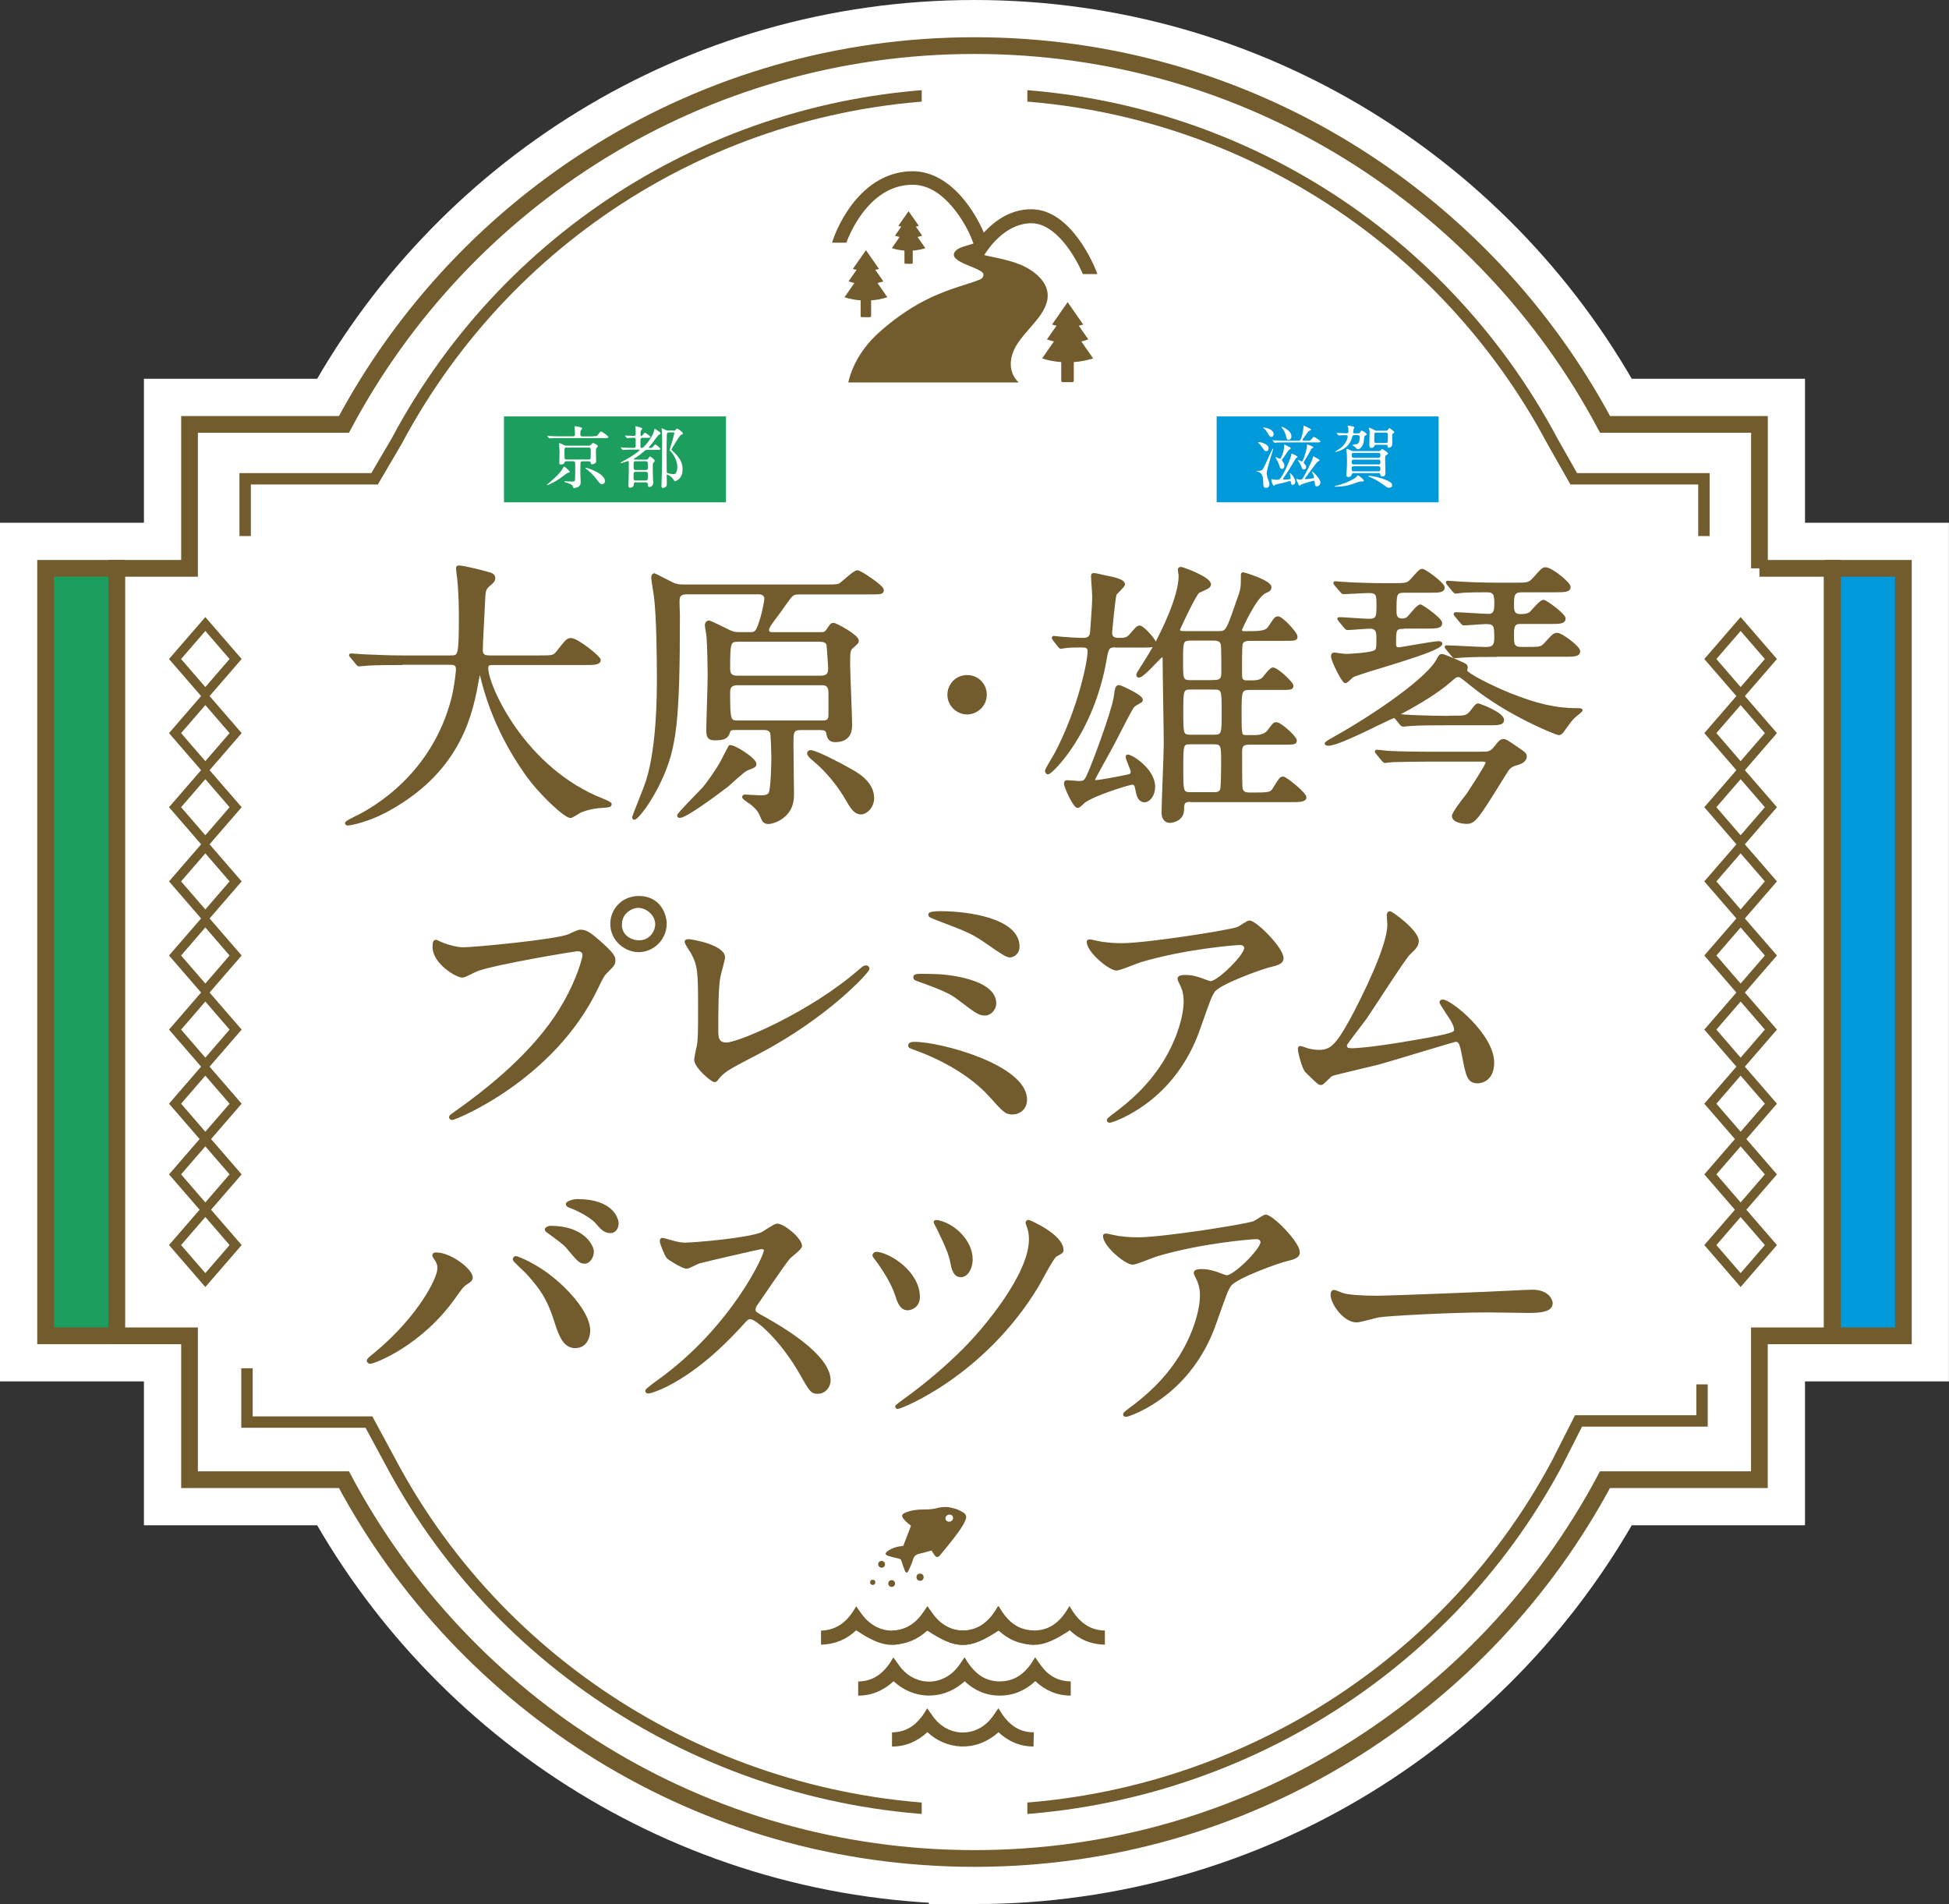 <?xml version="1.0" encoding="UTF-8"?>
<svg id="_レイヤー_2" data-name="レイヤー 2" xmlns="http://www.w3.org/2000/svg" viewBox="0 0 256.47 250.53">
  <rect x="0" y="0" width="256.47" height="250.53" fill="#333333" stroke="none"/>
  <defs>
    <style>
      .cls-1, .cls-2, .cls-3 {
        fill: #fff;
      }

      .cls-4 {
        stroke-width: .3px;
      }

      .cls-4, .cls-5 {
        fill: #725b2d;
      }

      .cls-4, .cls-6, .cls-2, .cls-7, .cls-3, .cls-8 {
        stroke-miterlimit: 10;
      }

      .cls-4, .cls-6, .cls-2, .cls-7, .cls-8 {
        stroke: #725b2d;
      }

      .cls-9, .cls-8 {
        fill: #0099d9;
      }

      .cls-6 {
        fill: none;
        stroke-width: 1.5px;
      }

      .cls-2, .cls-7, .cls-8 {
        stroke-width: 2.2px;
      }

      .cls-7, .cls-10 {
        fill: #1c9e5f;
      }

      .cls-3 {
        stroke: #fff;
        stroke-width: 12px;
      }
    </style>
  </defs>
  <g id="text">
    <g>
      <path class="cls-3" d="m128.23,244.53c35.95,0,67.16-20.19,82.97-49.84h20.32v-18.93h18.94v-100.98h-18.94v-18.94h-20.32c-15.81-29.65-47.02-49.84-82.97-49.84S61.07,26.19,45.26,55.84h-20.32v18.94H6v100.98h18.94v18.93h20.32c15.81,29.65,47.03,49.84,82.97,49.84Z"/>
      <g>
        <path class="cls-2" d="m231.53,74.78v-18.94h-20.32c-15.81-29.65-47.02-49.84-82.97-49.84S61.07,26.19,45.26,55.84h-20.32v18.94h-9.59v100.98h9.59v18.93h20.32c15.81,29.65,47.03,49.84,82.97,49.84s67.16-20.19,82.97-49.84h20.32v-18.93h9.59v-100.98h-9.59Z"/>
        <rect class="cls-8" x="241.12" y="74.78" width="9.35" height="100.98"/>
        <rect class="cls-7" x="6" y="74.78" width="9.35" height="100.98"/>
      </g>
      <g>
        <path class="cls-4" d="m52.71,87.35c-3.25,0-4.28.07-4.65.11-.15,0-.66.07-.77.07-.15,0-.22-.07-.33-.22l-.7-.85c-.15-.18-.18-.18-.18-.26s.07-.07.15-.07c.26,0,1.4.11,1.62.11,1.81.07,3.32.15,5.05.15h6.38c1.14,0,1.25,0,1.25-5.2,0-.89,0-2.84-.22-5.09-.04-.22-.15-1.07-.15-1.25s0-.3.22-.3c.59,0,3.36.7,3.84.85.48.11.81.3.81.66,0,.3-.18.52-.59.85-.7.59-.7.77-.77,2.51-.04.96-.29,5.24-.29,6.12s.66.85,1.25.85h6.38c1.7,0,1.88,0,2.36-.63,1.18-1.51,1.33-1.66,1.77-1.66.81,0,3.76,2.36,3.76,2.73,0,.52-.74.52-1.96.52h-11.77c-.81,0-1.07,0-1.07.59,0,2.25,4.8,13.21,15.24,17.3q1,.41,1,.55c0,.26-.18.29-.74.33-1.14.07-2.1.18-3.32.7-.18.11-1,.66-1.22.66-.66,0-3.95-2.95-5.9-5.76-2.69-3.84-4.65-8.01-5.76-12.51-.04-.22-.18-.74-.26-.74-.11,0-.11.11-.26.89-.74,4.13-2.1,11.81-11.62,17.12-2.73,1.55-5.2,1.99-5.5,1.99-.07,0-.22-.04-.22-.15,0-.18.81-.55,1.18-.74,2.58-1.22,10.29-5.72,12.84-15.72.41-1.66.59-3.62.59-3.73,0-.81-.41-.81-1-.81h-6.46Z"/>
        <path class="cls-4" d="m90.46,78.05c-.44,0-1.11,0-1.18.81-.04.29.04,1.7.04,2.03,0,13.91-.41,17.45-2.4,21.73-1.4,3.03-3.1,5.09-3.47,5.09-.11,0-.11-.15-.11-.22s1.18-2.99,1.55-3.98c1.7-4.46,1.7-12.14,1.7-14.46,0-2.77-.07-7.9-.37-10.44-.04-.41-.37-2.21-.37-2.66,0-.18.07-.37.26-.37.07,0,1.73.89,1.99,1,.81.44,1.14.48,2.07.48h18.41c.89,0,1.48,0,1.81-.11.41-.15,1.96-1.77,2.44-1.77.37,0,3.32,1.96,3.32,2.44,0,.44-.18.44-1.92.44h-8.71c-.63,0-.92,0-1.22.18-.41.26-1.62,2.18-1.96,2.58-.85,1.11-1.29,1.7-1.29,2.07,0,.44.41.44.63.44h6.24c.55,0,.7-.04,1-.48.44-.66.48-.74.77-.74.33,0,3.17,1.55,3.17,2.18,0,.26-.07.29-.7.85-.44.41-.44.59-.44,2.36,0,1.14.26,6.6.26,7.86,0,.55,0,2.14-2.1,2.14-.81,0-.92-.59-1-1-.07-.37-.18-.59-1-.59h-2.55c-1.07,0-1.07.48-1.07,1.99,0,1,.07,5.87.07,6.42,0,.77,0,1.92-1.03,2.92-.74.74-1.77,1.03-2.21,1.03-.55,0-.7-.37-.81-.63-.3-.74-.44-1.07-1.29-1.81-.15-.15-1.18-.74-1.18-.96,0-.07.04-.18.22-.18.29,0,1.66.11,1.96.11.89,0,1.11-.15,1.29-.41.3-.48.37-3.95.37-4.69,0-.41-.07-2.95-.15-3.25-.18-.55-.77-.55-1-.55h-3.65c-.59,0-.77.04-.89.29-.22.66-.37,1.07-1.84,1.07-.81,0-1.03-.22-1.03-1.18,0-1.03.18-6.01.18-7.16,0-.85-.04-3.73-.15-5.13,0-.22-.22-1.29-.22-1.51s.11-.48.41-.48c.18,0,1.92.89,2.4,1.11.52.26.74.41,1.62.41h1.44c.33,0,.7,0,1-.74.66-1.62.96-3.62.96-3.76,0-.11,0-.77-.89-.77h-9.37Zm8.93,22.47c0,.3-.18.37-1.07.7-.48.18-2.21,1.84-2.58,2.14-1.33,1.03-5.46,4.1-6.27,4.1-.07,0-.22,0-.22-.15,0-.26,2.84-3.06,3.36-3.65.37-.41,1.7-2.25,2.32-3.39.11-.18,1.03-2.03,1.07-2.07.44-.22,3.39,1.66,3.39,2.32Zm8.63-11.47c.85,0,1.11-.37,1.11-1.11,0-.18-.18-2.91-.22-3.1-.07-.18-.15-.55-1.03-.55h-10.77c-1.11,0-1.18.22-1.18,3.69,0,.89.41,1.07,1.11,1.07h11Zm.04,5.9c.66,0,1.11,0,1.11-.92v-2.77c0-.44,0-1.25-.96-1.25h-11.14c-.89,0-1.14.41-1.14,1.07,0,3.69.07,3.87,1.18,3.87h10.96Zm3.5,6.16c1.11.59,3.32,1.77,3.32,3.91,0,1.14-.89,1.99-1.59,1.99-.52,0-1-.29-1.73-1.59-1.14-2.03-2.73-3.98-4.46-5.42-.3-.22-.74-.63-.74-.89,0-.22.22-.26.29-.26.74,0,4.06,1.77,4.91,2.25Z"/>
        <path class="cls-4" d="m124.82,91.41c0-1.33,1.07-2.44,2.44-2.44s2.44,1.07,2.44,2.44-1.14,2.44-2.44,2.44-2.44-1.07-2.44-2.44Z"/>
        <path class="cls-4" d="m146.85,85.02c-1,0-1.11.22-1.37,1.7-1.7,9.89-7.19,15.02-7.56,15.02-.18,0-.26-.18-.26-.33,0-.18,1.11-1.96,1.29-2.32,3.03-5.76,4.32-12.03,4.32-13.39,0-.66-.48-.66-1.03-.66-.63,0-1.55,0-2.21.11-.07,0-.37.07-.44.07s-.22-.15-.26-.22l-.66-.85c-.07-.11-.11-.15-.11-.22s.04-.11.11-.11c.15,0,.89.11,1.03.11.85.07,2.07.15,2.88.15s1-.44,1.03-1.07c.22-3.17.26-3.5.26-4.61,0-.41-.15-2.18-.15-2.55,0-.15,0-.3.22-.3.29,0,1.55.33,1.81.37.59.11,2.14.41,2.14.96,0,.26-1,1.11-1.11,1.33-.15.29-.59,4.98-.59,5.02,0,.55.26.85,1,.85.77,0,1.14,0,1.62-.59.81-.92.89-1.03,1.18-1.03.41,0,1.96,1.73,1.96,2.07,0,.52-.41.52-1.25.52h-3.84Zm2.73,19c-.15-.74-.18-.92-.63-.92-.33,0-4.8,1.36-6.24,2.36-.15.11-.7.7-.89.7-.48,0-1.66-2.62-1.66-3.06,0-.11.04-.3.22-.3.22,0,1.33.11,1.59.11.52,0,.77-.04,1.07-.63.7-1.37,3.36-8.6,3.65-10.48.18-1.36.26-1.51.59-1.51.15,0,2.95,1.25,2.95,1.77,0,.07,0,.15-.07.22-.15.11-.81.44-.96.59-.29.29-.66,1.03-2.58,4.76-.41.81-2.69,4.83-2.69,4.98s.18.18.29.18c.52,0,3.21-.52,4.02-.7.44-.07.7-.15.7-.55,0-.3-.66-1.62-.66-1.96,0-.11.04-.15.11-.15.55,0,3.47,1.84,3.47,4.1,0,1.07-.63,1.88-1.25,1.88-.77,0-.96-.96-1.03-1.4Zm7.19,1.33c-.96,0-1.11.22-1.11,1.22-.04,1.4-1.51,1.55-1.7,1.55-.63,0-.96-.52-.96-1.14,0-1.33.29-7.71.29-9.15,0-1.62-.15-9.41-.15-11.18,0-.11-.04-.33-.22-.33-.26,0-2.44,2.69-3.06,2.69-.11,0-.18-.11-.18-.18,0-.15.04-.22.18-.44.96-1.51,1.66-2.62,2.44-4.06.48-.96,2.95-5.68,2.95-8.6,0-.11-.11-.66-.11-.77,0-.15.11-.22.26-.22.22,0,3.8,1.29,3.8,2.14,0,.15-.07.29-.26.41-.15.11-1.03.48-1.22.59-.44.26-2.58,4.83-2.58,4.94,0,.37.29.37.92.37h4.28c1.11,0,1.14-.15,2.47-3.98.63-1.73.63-1.77.63-3.58,0-.11,0-.18.18-.18.07,0,3.54,1.03,3.54,1.81,0,.37-.26.48-.63.63-1.33.55-3.25,4.91-3.25,4.98,0,.11.07.33.41.33,2.03,0,2.88,0,3.32-.66.77-1.18.85-1.29,1.18-1.29.48,0,2.4,2.03,2.4,2.51,0,.41-.15.41-1.84.41h-4.32c-.37,0-.89.07-1.03.48-.15.33-.11,3.32-.11,4.06,0,.55.04.96.74.96h.77c.44,0,.92-.04,1.33-.33.22-.18,1.03-1.37,1.37-1.37.55,0,2.55,1.88,2.55,2.25,0,.41-.18.41-1.84.41h-3.8c-1.18,0-1.18.33-1.18,3.25s0,2.99.81,2.99h1.11c.22,0,1.25,0,1.77-.7.66-.89.74-1,1.03-1,.55,0,2.55,1.84,2.55,2.25s-.18.41-1.85.41h-4.32c-1,0-1.03.55-1.03,1.14,0,.96,0,3.73.04,4.54.04.74.41.92,1.18.92,2.44,0,2.73,0,3.14-.7.77-1.25.85-1.4,1.18-1.4.37,0,2.92,2.07,2.92,2.58,0,.48-.81.48-1.96.48h-13.02Zm2.99-15.72c.96,0,1.11-.41,1.11-1.18,0-.52,0-3.36-.07-3.65-.11-.48-.44-.66-1.07-.66h-3.06c-1.14,0-1.14.3-1.14,2.77s0,2.73,1.14,2.73h3.1Zm.04,7.19c1.11,0,1.11-.33,1.11-3.14s0-3.1-1.11-3.1h-3.17c-1.07,0-1.07.33-1.07,3.14s0,3.1,1.07,3.1h3.17Zm-3.17.96c-1.07,0-1.07.18-1.07,3.28s0,3.32,1.11,3.32h3.1c.26,0,.74,0,.92-.44.15-.33.15-3.14.15-3.76,0-1.99,0-2.4-1.07-2.4h-3.14Z"/>
        <path class="cls-4" d="m191.2,94.32c1.48,0,1.84,0,2.36-.66.66-.85.74-.96.96-.96.11,0,3.25,1.14,3.25,2.03,0,.55-.66.55-1.99.55h-5.68c-1.48,0-3.39,0-4.69.11-.11,0-.66.07-.77.07s-.22-.07-.33-.22l-.59-.74c-.11-.15-.22-.15-.33-.15-.37,0-7.08,3.62-8.56,3.62-.04,0-.37,0-.37-.15,0-.11.96-.66,1.44-.92,4.87-2.73,12.1-7.64,13.32-10.18.15-.26.26-.52.52-.52.22,0,1.37.48,2.18.85.96.41,1.07.48,1.07.77,0,.07-.07.33-.07.41,0,.48,3.51,2.18,5.57,3.03,3.73,1.51,6.31,2.07,9.08,2.07.33,0,.55,0,.55.15,0,.04-.7.59-.74.63-.55.44-.74.74-1.73,2.1-.15.22-.33.37-.55.37s-6.64-2.51-11.47-6.46c-1.29-1.03-1.44-1.18-1.73-1.18-.26,0-.44.07-1.03.63-1.73,1.51-4.21,2.99-6.49,4.21-.04.04-.37.18-.37.26,0,.18,4.54.3,6.31.3h.92Zm-6.57-11.73c-1.07,0-1.07.33-1.07,2.14,0,.33.07.59.52.59.29,0,4.54-.81,5.24-.81.07,0,.33.04.33.18,0,.96-10.52,3.69-11.66,4.28-.15.11-.77.77-.96.77-.33,0-1.73-2.84-1.73-3.36,0-.37.18-.37.29-.37,0,0,1.33.18,1.59.18.07,0,2.73-.11,3.54-.41.55-.18.55-.37.55-1.84,0-.66,0-1.37-1.03-1.37-.44,0-2.55.18-2.91.18-.15,0-.18-.07-.33-.22l-.7-.85c-.11-.15-.18-.22-.18-.26,0-.07.11-.07.15-.07.44,0,3.25.22,3.87.22,1.14,0,1.14-.48,1.14-1.96,0-1.29,0-1.73-1.14-1.73-.48,0-3.03.15-3.32.15-.15,0-.22-.07-.33-.22l-.7-.81c-.11-.11-.18-.22-.18-.3s.07-.07.15-.07c.11,0,.7.07.85.07,1.18.11,4.17.18,5.35.18h1.44c1.55,0,1.84,0,2.4-.66,1-1.11,1.11-1.22,1.36-1.22.37,0,2.8,1.81,2.8,2.29,0,.55-.63.55-1.99.55h-3.1c-1.25,0-1.25.26-1.25,2.62,0,.37,0,1.07.92,1.07.3,0,.52-.07.74-.26.26-.22,1.25-1.59,1.62-1.59.22,0,2.73,1.77,2.73,2.29,0,.55-.48.59-1.96.59h-3.03Zm10.63,16.46c.44,0,.89,0,1.44-.66.63-.81.77-1,1.18-1,.22,0,.41.11,1.81,1.07.96.66,1.07.74,1.07,1.11,0,.15-.11.63-.92.89-1.14.33-1.22.44-1.84,1.44-3.54,5.72-3.95,6.35-4.98,6.35-.48,0-1.81-.15-1.81-.89,0-.41,1.44-2.25,1.88-2.8.07-.11,2.55-3.84,2.55-4.21,0-.29-.37-.29-.59-.29h-7.34c-1.18,0-3.58.04-4.5.07-.11,0-.85.11-.96.11s-.18-.11-.33-.26l-.7-.85c-.11-.15-.15-.18-.15-.26s.07-.07.11-.07c.26,0,1.37.15,1.62.15,1.07.07,3.76.11,5.09.11h7.38Zm1.59-12.77c-.85,0-3.36,0-4.65.11-.11,0-.66.07-.77.07s-.18-.07-.33-.26l-.7-.85q-.15-.18-.15-.22c0-.07.07-.07.11-.07.74,0,4.35.22,5.17.22.89,0,1.25-.26,1.25-1.29,0-1.59,0-2.03-1.25-2.03-.41,0-2.58.18-2.91.18-.11,0-.15-.07-.3-.22l-.74-.89q-.15-.18-.15-.22c0-.07.07-.11.15-.11.59,0,3.62.22,4.32.22.89,0,.89-.81.89-1.59,0-1.14-.15-1.55-1.14-1.55-.7,0-2.84,0-3.54.11-.07,0-.44.07-.52.07-.11,0-.18-.07-.33-.22l-.7-.85q-.15-.18-.15-.26c0-.07.07-.07.11-.07.22,0,1.36.11,1.62.11,1.07.07,2.99.15,5.05.15h2.14c1.73,0,1.92,0,2.62-.81.96-1.07,1.07-1.22,1.44-1.22.74,0,3.14,1.92,3.14,2.44,0,.55-.66.55-1.99.55h-4.21c-1.14,0-1.25.41-1.25,1.73,0,.89.04,1.44,1.03,1.44.77,0,1.03-.15,1.22-.26.26-.18,1.37-1.62,1.77-1.62.33,0,2.77,1.81,2.77,2.29,0,.59-.63.59-1.96.59h-3.91c-.92,0-.92.7-.92,1.66,0,1.11,0,1.66,1.11,1.66h.81c1.66,0,1.84,0,2.4-.63,1-1.11,1.11-1.22,1.55-1.22.52,0,2.84,1.73,2.84,2.25,0,.59-.63.59-1.96.59h-8.97Z"/>
        <path class="cls-4" d="m57.88,124.02c.66.33,2.14.77,3.06.77,1.51,0,12.32-1.03,13.91-1.73,1.14-.52,1.29-.59,1.55-.59.81,0,1.4.52,2.55,1.51,1.66,1.48,1.88,1.88,1.88,2.4,0,.48-.18.66-.85,1.33-.59.55-.74.85-1.44,2.32-5.79,12.03-18.67,17.19-19.04,17.19-.18,0-.26-.15-.26-.22,0-.15.11-.22.48-.48,6.42-4.5,11.62-9.37,14.57-14.61,1.81-3.17,2.51-5.87,2.51-6.24,0-.63-.63-.66-.81-.66-.37,0-11.03,1.77-13.28,2.66-.3.11-1.55.81-1.84.81-.85,0-3.8-1.84-3.8-3.87,0-.7.11-.81.33-.81.07,0,.41.22.48.22Zm29.7-2.47c0,1.96-1.62,3.58-3.54,3.58-1.7,0-3.58-1.4-3.58-3.58,0-1.84,1.44-3.51,3.62-3.51,2.66,0,3.5,2.25,3.5,3.51Zm-5.9.11c0,1.55,1.4,2.21,2.4,2.21,1.59,0,2.29-1.37,2.29-2.25,0-1.4-1.37-2.32-2.36-2.32-.85,0-2.32.7-2.32,2.36Z"/>
        <path class="cls-4" d="m94.67,128.42c-.15.77-.3,1.73-.3,6.94,0,1.07,0,1.96,1.22,1.96,1.59,0,11.03-3.98,17.53-9.63.52-.44.59-.52.85-.52.18,0,.3.15.3.3,0,.37-5.46,6.35-14.5,11.07-4.28,2.21-4.58,2.44-5.35,3.39-.18.26-.26.3-.41.3-.3,0-2.51-1.81-2.51-2.8,0-.18.29-1.66.33-1.73.18-.85.18-2.21.18-4.76,0-4.87,0-5.87-.96-7.6-.15-.22-.81-1.22-.81-1.44,0-.15.22-.18.37-.18.41,0,4.65.74,4.65,2.25,0,.29-.52,2.07-.59,2.47Z"/>
        <path class="cls-4" d="m133.27,146.49c-.89,0-1.11-.22-3.06-2.4-2.4-2.62-6.09-4.72-9.63-6.01-.85-.3-.92-.33-.92-.52,0-.33.52-.33.66-.33,3.47,0,14.68,3.03,14.68,7.45,0,1.33-1.07,1.81-1.73,1.81Zm-2.32-14.46c0,.7-.63,1.44-1.29,1.44-.81,0-1.11-.22-3.54-2.07-.92-.7-1.81-1.18-5.35-2.44-.22-.07-.44-.15-.44-.37,0-.33.22-.33,2.36-.29,1.81,0,8.26.63,8.26,3.73Zm-7.12-11.99c3.43,0,10.18.89,10.18,4.5,0,1-.81,1.29-1.11,1.29-.44,0-1.29-.59-2.73-1.59-2.18-1.51-2.44-1.62-7.01-3.36-.81-.33-.85-.33-.85-.59,0-.15.59-.26,1.51-.26Z"/>
        <path class="cls-4" d="m145.3,124.1c.74.11,1.55.15,2.32.15,3.28,0,14.24-1.73,15.27-2.14.26-.11,1.29-.85,1.51-.85.85,0,4.35,3.54,4.35,4.8,0,.26,0,.66-1.29.96-1.29.26-6.94,2.32-7.71,3.36-.44.63-.59,1.07-1.88,4.72-.66,1.92-2.77,7.79-9.3,11.4-1.22.66-2.29,1.07-2.55,1.07-.15,0-.22-.07-.22-.18s.07-.18.74-.7c2.07-1.51,4.61-3.69,6.6-6.86,2.03-3.25,2.77-6.38,2.77-8.08,0-.81-.15-1.51-.48-2.18-.29-.59-.33-.66-.33-.81,0-.29.55-.33.77-.33.63,0,1.07.04,1.99.33.22.07,1.22.48,1.44.48,1.03,0,4.58-3.54,4.58-4.5,0-.26-.22-.55-.7-.55-.59,0-7.27.52-13.17,2.29-.52.15-2.62,1.07-3.1,1.07-.89,0-3.76-2.36-3.76-3.65,0-.07.07-.15.26-.15.11,0,1.59.33,1.88.37Z"/>
        <path class="cls-4" d="m177.58,138.08c1.14,0,3.62-.22,8.49-1.07,5.42-.92,5.42-1.11,5.42-1.55s-.33-1.14-1.07-2.18c-.29-.48-.85-1.29-.85-1.4s.11-.22.26-.22c1.07,0,6.64,4.54,6.64,8.15,0,2.47-1.77,2.58-2.03,2.58-1.25,0-1.4-.92-1.88-3.36-.33-1.77-.48-2.1-1.03-2.1-.18,0-8.52,2.55-10.11,2.99-1,.26-5.83,1.37-6.16,1.51-.26.11-1.14,1.18-1.4,1.18-.33,0-.33-.04-1.96-1.62-.44-.44-.96-2.58-.96-2.95,0-.11,0-.26.15-.26.18,0,.92.3,1.07.33.29.07.89.18,1.33.18,1.55,0,2.29-.48,4.28-4.1,1.62-2.99,4.94-9.7,4.94-12.51,0-.18-.07-1.07-.07-1.22,0-.18.04-.41.26-.41.26,0,3.65,2.47,3.65,3.76,0,.63-.41,1-1.14,1.7-.59.55-4.83,7.19-5.76,8.52-.41.55-2.51,3.28-2.55,3.43-.04.37.15.59.48.59Z"/>
        <path class="cls-4" d="m57.3,165.68c-.22-.33-.26-.41-.26-.52,0-.18.15-.22.33-.22,1.96,0,4.69,2.18,4.69,3.14,0,.33-.18.44-.66.77-.55.33-.77.7-1.51,1.73-4.46,6.38-10.66,8.71-11.18,8.71-.22,0-.29-.18-.29-.26,0-.15.11-.26,1.03-1,5.68-4.72,8.26-9.81,8.26-11.14,0-.59-.18-.89-.41-1.22Zm10.59-.26c.18,0,1.85.66,3.69,1.92,2.62,1.81,5.94,5.28,5.94,7.75,0,.55-.26,2.14-1.84,2.14-1.33,0-1.96-1.33-2.55-3.25-.81-2.51-1.48-4.02-3.84-6.57-.26-.26-1.66-1.55-1.66-1.66,0-.18.07-.33.26-.33Zm10.11-.74c0,.63-.44,1.44-1.07,1.44-.52,0-.81-.22-1.96-1.62-.55-.7-.81-.92-2.58-2.21-.37-.26-.55-.37-.55-.52s.29-.33.63-.33c4.35,0,5.53,2.55,5.53,3.25Zm3.25-3.65c0,.44-.29,1.07-.92,1.07-.77,0-1.18-.48-1.92-1.33-.59-.63-2.1-1.51-3.32-1.96-.37-.11-.48-.26-.48-.37,0-.29.92-.52,1.37-.52,4.54,0,5.28,2.4,5.28,3.1Z"/>
        <path class="cls-4" d="m100.22,164.2c-.26,0-8.01,1.81-8.19,1.88-.26.07-1.4.7-1.66.7-.55,0-2.29-1.11-2.51-1.33-.26-.26-.89-1.88-.89-2.14,0-.18.04-.29.22-.29.04,0,.85.22.96.26,1.14.33,1.59.37,1.96.37,1.25,0,8.19-.59,10.11-1.36.33-.15,1.7-1.14,2.03-1.14.89,0,3.14,1.88,3.14,2.8,0,.33-1.37,1.33-1.59,1.59-.74.89-3.65,5.2-4.24,6.05-.15.18-.29.44-.29.74,0,.33.07.41,1.62,1.25,1.66.96,8.26,4.69,8.26,8.04,0,.85-.66,1.62-1.51,1.62s-1-.26-2.29-2.55c-2.55-4.46-5.79-7.27-6.6-7.27-.37,0-.48.11-1.29,1.03-1.29,1.37-5.05,5.5-9.85,7.9-1,.48-1.99.85-2.29.85-.07,0-.26,0-.26-.22,0-.15,1.48-1.22,1.7-1.37,9.63-6.97,14.02-16.53,13.91-17.12-.07-.29-.37-.29-.44-.29Z"/>
        <path class="cls-4" d="m120.9,170.66c0,1.22-1,1.59-1.44,1.59-.92,0-1.22-.92-1.55-1.92-.48-1.51-1.7-3.43-2.66-4.69-.26-.3-.29-.41-.29-.48,0-.18.22-.33.44-.3,1.88.22,5.5,2.66,5.5,5.79Zm18.89-6.16c0,.22-.07.3-.85.7-.44.26-2.03,3.36-2.4,3.98-7.05,11.7-17.93,16.05-18.41,16.05-.15,0-.18-.11-.18-.18s.7-.59,1.11-.89c2.77-1.99,5.39-4.21,7.82-6.64,2.66-2.66,8.67-9.78,8.67-14.46,0-.52-.07-1.18-.33-1.81-.04-.07-.11-.3-.11-.37,0-.15.11-.22.26-.22.04,0,4.43,1.84,4.43,3.84Zm-11.95,1.22c0,1.25-.66,2.18-1.4,2.18-.89,0-1.11-1.07-1.25-1.84-.18-.96-.55-1.92-1.7-4.28-.07-.18-.48-.85-.48-1,0-.11.22-.11.3-.11,2.14.37,4.54,2.58,4.54,5.05Z"/>
        <path class="cls-4" d="m147.44,162.8c.74.11,1.55.15,2.32.15,3.28,0,14.24-1.73,15.27-2.14.26-.11,1.29-.85,1.51-.85.85,0,4.35,3.54,4.35,4.8,0,.26,0,.66-1.29.96-1.29.26-6.94,2.32-7.71,3.36-.44.63-.59,1.07-1.88,4.72-.66,1.92-2.77,7.79-9.3,11.4-1.22.66-2.29,1.07-2.55,1.07-.15,0-.22-.07-.22-.18s.07-.18.74-.7c2.07-1.51,4.61-3.69,6.6-6.86,2.03-3.25,2.77-6.38,2.77-8.08,0-.81-.15-1.51-.48-2.18-.29-.59-.33-.66-.33-.81,0-.29.55-.33.77-.33.63,0,1.07.04,1.99.33.22.07,1.22.48,1.44.48,1.03,0,4.58-3.54,4.58-4.5,0-.26-.22-.55-.7-.55-.59,0-7.27.52-13.17,2.29-.52.15-2.62,1.07-3.1,1.07-.89,0-3.76-2.36-3.76-3.65,0-.07.07-.15.26-.15.11,0,1.59.33,1.88.37Z"/>
        <path class="cls-4" d="m200.78,169.88c.22,0,.63-.04.81-.04,2.25,0,2.58,1.37,2.58,1.62,0,1.03-1.51,1.14-3.06,1.14-.85,0-4.54-.07-5.28-.07-5.09,0-13.54.48-14.43.66-.44.07-2.44.66-2.88.66-1.59,0-3.28-2.29-3.28-3.54,0-.22.11-.44.3-.44s1.07.41,1.25.44c.63.18,2.14.33,4.5.33,1.22,0,14.09-.48,19.48-.77Z"/>
      </g>
      <g>
        <path class="cls-5" d="m144.26,35.67c-.33-.83-3.34-8.14-8.56-8.14-2.81,0-4.92,1.63-6.24,3.08-.15-.37-1.03-2.43-2.67-4.41-1.99-2.4-4.31-3.67-6.69-3.67-3.1,0-5.91,1.57-8.1,4.53-1.61,2.17-2.33,4.33-2.36,4.42l-.15.45h1.88c.16-.44.83-2.16,2.09-3.85,1.87-2.5,4.1-3.77,6.64-3.77,1.87,0,3.66,1.02,5.32,3.03,1.27,1.53,2.13,3.27,2.4,3.98l.28.72c-.49.15-.96.3-1.09.34-.06.02-.11.03-.17.05l-.16.05c-.05.02-.1.04-.16.06-.05.02-.1.04-.15.06-.1.04-.18.09-.27.14-.04.02-.08.05-.11.07l-.06.04s-.03.03-.05.04l-.09.08s-.05.05-.08.08c-.05.05-.09.11-.12.17-.02.03-.03.06-.04.09-.01.03-.03.06-.03.09v.1s0,.07,0,.1c0,.03.01.07.03.1.02.03.03.07.05.11.02.03.05.07.08.11.03.04.06.07.1.11.15.14.35.28.57.4.23.13.49.25.75.36.26.11.52.22.77.32.25.1.48.2.69.3.21.1.37.19.51.27.14.09.22.16.27.23,0,.02.03.03.03.05,0,.02.01.03.02.05,0,.02,0,.03.01.05,0,.02,0,.03,0,.05,0,.02,0,.03,0,.05,0,.02,0,.04,0,.05,0,0,0,.02,0,.03v.03s0,.04-.02.06c-.02.04-.02.09-.05.13-.01.02-.02.04-.03.06-.02.02-.03.04-.05.05,0,0-.01.02-.02.03l-.03.02s-.03.03-.05.04c-.04.02-.07.05-.12.07-.02.01-.04.02-.06.03-.03.01-.04.02-.07.03-.03.01-.06.02-.08.03-.02.01-.06.02-.09.04l-.05.02-.06.02s-.07.03-.12.05c-.05.02-.09.03-.14.05l-.16.06c-.23.08-.51.17-.86.28-.36.11-.77.24-1.24.4-.49.16-1.06.35-1.69.59-.66.25-1.42.57-2.24.97-.88.42-1.88.98-2.91,1.66-.56.36-1.12.77-1.7,1.21-.3.23-.59.47-.9.72-.16.13-.32.26-.47.39l-.46.41c-1.4,1.22-3.4,3.53-4.11,6.63h22.42c-2.06-2.06-.45-4.64-.2-5.03.24-.38.54-.79.9-1.22.35-.42.75-.86,1.15-1.33.38-.44.77-.92,1.11-1.42l.23-.37.2-.38c.07-.12.12-.26.17-.38l.07-.19c.02-.06.04-.13.06-.19.3-.93.1-1.95-.45-2.73-.06-.09-.13-.18-.19-.26-.07-.08-.14-.16-.21-.24-.13-.15-.29-.3-.45-.44-.07-.07-.17-.14-.25-.21l-.13-.1s-.08-.07-.13-.1c-.09-.07-.19-.13-.28-.19-.09-.06-.2-.12-.29-.18-.1-.06-.2-.12-.3-.17-.1-.05-.21-.11-.31-.16-.11-.05-.21-.1-.32-.15-.1-.05-.22-.09-.32-.13-.42-.17-.85-.31-1.25-.42-.39-.11-.76-.2-1.09-.28-.33-.08-.63-.14-.91-.2-.27-.06-.52-.11-.73-.15-.22-.05-.4-.09-.56-.13-.02,0-.03,0-.04-.01.41-.68,2.69-4.19,6.2-4.19,3.15,0,5.72,4.2,6.77,6.69h1.92l-.13-.32Z"/>
        <path class="cls-5" d="m116.77,39.11l-1.3-1.87c.12-.03.23-.06.34-.09l.43-.13-1.06-1.52c.17-.03.34-.08.49-.12l-1.72-2.46-1.72,2.46c.16.05.32.09.49.12l-1.06,1.52.43.13c.11.03.23.06.34.09l-1.3,1.87c.65.21,1.36.35,2.12.41v2.06c0,.09.07.15.15.15h1.08c.09,0,.15-.07.15-.15v-2.06c.75-.05,1.47-.19,2.12-.41Z"/>
        <path class="cls-5" d="m143.85,47.16l-1.56-2.23c.14-.03.28-.07.41-.11l.51-.16-1.26-1.81c.21-.04.4-.09.59-.15l-2.05-2.94-2.05,2.94c.19.06.38.11.59.15l-1.26,1.81.51.16c.13.04.27.08.41.11l-1.56,2.23c.77.25,1.63.42,2.52.48v2.46c0,.1.08.18.18.18h1.29c.1,0,.18-.08.18-.18v-2.46c.9-.06,1.75-.23,2.52-.48Z"/>
        <path class="cls-5" d="m121.76,32.65l-1.02-1.47c.09-.02.18-.05.27-.07l.34-.1-.83-1.19c.13-.03.26-.06.39-.1l-1.35-1.93-1.35,1.93c.12.04.25.07.39.1l-.83,1.19.34.1c.09.03.18.05.27.07l-1.02,1.47c.51.17,1.07.28,1.66.32v1.62c0,.07.05.12.12.12h.85c.07,0,.12-.05.12-.12v-1.62c.59-.04,1.15-.15,1.66-.32Z"/>
      </g>
      <g>
        <rect class="cls-10" x="66.32" y="54.79" width="29.21" height="11.3"/>
        <g>
          <path class="cls-1" d="m74.97,62.09c0,.06-.02.07-.22.12-.14.04-.24.12-.34.2-1.22.97-2.24,1.41-2.4,1.41-.02,0-.05,0-.05-.03,0-.02.4-.36.46-.4.74-.62,1.37-1.28,1.6-1.7.04-.09.17-.31.22-.31s.73.57.73.71Zm3.11-4.7c.41,0,.46,0,.58-.15.31-.41.34-.46.41-.46.17,0,.99.59.99.73,0,.13-.18.13-.48.13h-5.95c-.78,0-1.04,0-1.13.02-.03,0-.16.03-.19.03-.04,0-.04-.03-.08-.06l-.17-.21s-.04-.04-.04-.05c0-.02,0-.03.03-.03.06,0,.34.03.4.04.44.02.81.03,1.23.03h1.7c.28,0,.28-.13.28-.41,0-.13-.05-.79-.05-.83,0-.09.05-.1.1-.1.03,0,.9.15.9.27,0,.06-.17.27-.19.32-.04.07-.05.22-.05.39,0,.23,0,.37.29.37h1.42Zm-3.55,3.3c-.16,0-.23.04-.23.12-.03.23-.29.31-.48.31-.21,0-.22-.08-.22-.26,0-.21.03-1.22.03-1.44,0-.16-.06-.96-.06-1.04,0-.04,0-.08.05-.08.1,0,.53.23.63.28.15.06.25.06.33.06h2.9c.17,0,.24-.08.29-.13.15-.18.2-.22.27-.22.11,0,.63.26.63.4,0,.05-.05.12-.14.22-.11.13-.11.18-.11.64,0,.15.03.95.03,1.13,0,.27-.33.41-.53.41-.15,0-.18-.08-.19-.21,0-.09-.03-.18-.27-.18h-.83c-.15,0-.22.05-.24.16-.02.05-.02,1.24-.02,1.46,0,.17.04.99.04,1.18,0,.58-.62.71-.89.71-.1,0-.1,0-.14-.2-.04-.23-.36-.36-.94-.54-.12-.04-.17-.05-.17-.1,0-.05.05-.05.07-.05.13,0,.75.05.89.05.38,0,.42-.1.44-.32.02-.3.02-1.24.02-1.96,0-.26,0-.4-.28-.4h-.88Zm.04-1.81c-.29,0-.29.08-.29.5,0,.14,0,.87.02.94.04.14.16.14.27.14h2.87c.11,0,.23,0,.27-.14.03-.08.03-1.04.03-1.13,0-.27-.12-.3-.29-.3h-2.88Zm2.51,2.66c.22,0,2.53.78,2.53,1.76,0,.41-.39.41-.41.41-.2,0-.32-.17-.58-.5-.63-.82-.9-1.04-1.47-1.51-.06-.05-.13-.09-.12-.13,0-.02.04-.02.04-.02Z"/>
          <path class="cls-1" d="m83.67,63.46c-.25,0-.25.03-.27.32,0,.28-.33.4-.48.4-.22,0-.22-.18-.22-.36,0-.23.04-1.4.04-1.67,0-.65,0-.77,0-1.38,0-.05,0-.11-.1-.11-.06,0-.77.28-.92.28-.02,0-.05,0-.05-.03,0-.06.05-.08.45-.3,1.42-.77,2.05-1.33,2.05-1.4,0-.05-.02-.05-.18-.05h-.7c-.25,0-.7,0-1.06.02-.03,0-.24.03-.26.03-.04,0-.05-.02-.08-.06l-.17-.21s-.04-.04-.04-.05c0-.02.02-.03.04-.03.05,0,.33.04.4.04.23,0,.73.03,1.21.03.17,0,.32,0,.32-.25v-.78c0-.22,0-.3-.21-.3-.31,0-.61.02-.64.02-.04,0-.24.03-.26.03-.03,0-.05-.02-.08-.05l-.17-.21s-.04-.04-.04-.06.02-.02.03-.02c.16,0,.97.05,1.15.05.21,0,.22-.1.22-.23,0-.15,0-.31,0-.41,0-.09-.04-.52-.04-.56,0-.06.02-.07.05-.07.02,0,.86.15.86.31,0,.04-.11.18-.16.24-.07.09-.07.18-.07.5,0,.13,0,.21.11.21.08,0,.16-.1.18-.12.16-.23.23-.3.29-.3s.73.46.73.56c0,.12-.18.12-.48.12h-.56c-.18,0-.28.04-.28.3v.86c0,.12.03.17.14.17.13,0,.18-.03.32-.17.62-.61,1.27-1.65,1.33-2.12.02-.15.03-.22.1-.22.05,0,.41.26.49.31.21.14.26.18.26.28,0,.07-.02.08-.19.17-.17.09-.72.9-.85,1.06-.08.1-.52.62-.52.63,0,.05.07.05.11.05h.17c.14,0,.21-.04.31-.19.06-.08.21-.26.28-.26.1,0,.68.48.68.58,0,.12-.04.12-.49.12h-1.23c-.12,0-.19,0-.33.12-.41.34-.89.73-1.25.94-.18.11-.21.12-.21.14,0,.07.11.09.19.09h1.46c.14,0,.2-.06.23-.11.18-.26.2-.29.27-.29.11,0,.6.4.6.56,0,.09-.04.13-.2.3-.03.04-.05.09-.05.32,0,.37,0,1.06.02,1.41,0,.12.04.73.04.86,0,.43-.38.56-.48.56-.24,0-.24-.21-.24-.32,0-.23-.07-.29-.27-.29h-1.29Zm0-2.77c-.29,0-.29.1-.29.42,0,.66,0,.73.29.73h1.29c.29,0,.29-.1.29-.43,0-.65,0-.72-.29-.72h-1.29Zm0,1.39c-.3,0-.3.1-.3.55,0,.51,0,.59.3.59h1.27c.31,0,.31-.07.31-.73,0-.31,0-.41-.3-.41h-1.28Zm4.96-5.41c.11,0,.18,0,.25-.09.12-.15.14-.18.22-.18.14,0,.76.46.76.63,0,.03,0,.06-.04.09-.03.03-.23.12-.27.14-.12.1-1.19,1.77-1.19,1.9,0,.07.29.29.34.34.95.95,1.12,1.6,1.12,2.25,0,.84-.34,1.16-.54,1.33-.08.06-.3.24-.44.24-.09,0-.1-.03-.21-.21-.23-.41-.77-.67-.83-.67-.07,0-.07.05-.07.15,0,.12.02.7.02.84,0,.27,0,.37-.03.46-.04.14-.24.31-.45.31-.23,0-.23-.18-.23-.26,0-.13.02-.76.03-.89.04-1.07.06-3.94.06-5.1,0-.25,0-.69-.03-1.17,0-.05-.04-.33-.04-.37,0-.02,0-.07.04-.07s.31.14.46.22c.13.06.22.09.38.09h.68Zm-.64.24c-.14,0-.21.07-.23.15-.03.1-.04,2.25-.04,2.63,0,.23,0,2.41.02,2.46.04.14.63.23.87.23.22,0,.3-.05.37-.21.1-.2.15-.48.15-.72,0-.88-.52-1.64-.76-1.94-.04-.05-.26-.24-.26-.3,0-.04.31-1,.36-1.19.04-.16.27-.95.27-1,0-.13-.1-.13-.21-.13h-.56Z"/>
        </g>
      </g>
      <g>
        <rect class="cls-9" x="160.1" y="54.79" width="29.21" height="11.3"/>
        <g>
          <path class="cls-1" d="m165.4,61.96c.21,0,.58-.02.69-.12.26-.24,1.3-2.81,1.4-2.81.03,0,.04.03.04.05,0,.16-.84,2.64-.84,3.15,0,.08,0,.44.19.88.13.32.16.42.16.6,0,.35-.25.48-.41.48-.4,0-.4-.32-.4-.7,0-.96-.23-1.22-.61-1.4-.04-.02-.25-.05-.28-.09,0,0,0-.04.06-.04Zm1.53-2.95c0,.13-.07.35-.31.35-.18,0-.2-.04-.41-.34-.36-.5-.46-.59-.55-.67-.09-.07-.11-.1-.11-.13,0,0,0-.02.02-.03.12-.08,1.37.17,1.37.81Zm-.68-2.75c.4,0,1.35.25,1.35.87,0,.21-.15.36-.32.36s-.3-.18-.41-.4c-.03-.04-.33-.64-.62-.76-.04,0-.07-.03-.05-.05,0-.02.04-.03.06-.03Zm3.47,6.04s0-.05.04-.05c.1,0,.69.67.69,1.13,0,.23-.14.41-.33.41-.15,0-.23-.09-.23-.21-.02-.17-.03-.29-.15-.29-.04,0-.85.23-.98.27-.14.04-.82.14-.93.22-.02.02-.18.14-.19.14-.14,0-.35-.61-.35-.75,0-.05.02-.15.06-.15.03,0,.14.06.15.06.21.04.35.04.73.04q.27,0,.92-1.33c.27-.55.76-1.71.77-1.93,0-.17.04-.17.07-.17.07,0,.76.32.76.43,0,.05-.02.06-.15.13-.05.03-.08.05-.13.14-.9,1.52-1,1.68-1.57,2.48-.04.04-.05.09-.05.14,0,.1.09.1.13.1.2,0,.4-.03.58-.04.21-.02.23-.02.26-.08.05-.1-.09-.65-.09-.69Zm2.52-4.33c.12,0,.18,0,.31-.15.25-.3.28-.33.36-.33.06,0,.85.48.85.59,0,.13-.18.13-.49.13h-4.2c-.79,0-1.05.02-1.14.03-.03,0-.16.02-.19.02s-.04-.02-.08-.05l-.17-.21s-.04-.05-.04-.06,0-.02.03-.02c.06,0,.34.03.4.03.44.02.81.04,1.23.04h1.76c.12,0,.23-.02.32-.25.22-.5.35-1.43.35-1.66,0-.04,0-.07.06-.07.04,0,.52.25.59.29.31.15.34.17.34.22,0,.14-.28.14-.35.23-.11.13-.55.77-.64.88-.08.12-.13.19-.13.25,0,.1.1.1.14.1h.68Zm-3.59,3.71c-.19,0-.25-.2-.33-.5-.04-.12-.08-.28-.4-.86,0,0-.08-.15-.08-.16,0-.03.02-.03.04-.03.04,0,.43.22.52.22.12,0,.15-.08.22-.23.1-.23.36-.83.36-1.42,0-.03,0-.13,0-.15,0-.05.04-.05.07-.05.05,0,.37.18.44.22.36.17.36.19.36.26,0,.06-.25.23-.29.27-.23.29-.51.78-.74,1.07-.12.14-.13.16-.13.22,0,.04.05.12.12.21.2.27.2.39.2.59,0,.16-.14.38-.35.38Zm1.29-4.28c0,.29-.2.48-.38.48-.21,0-.25-.17-.34-.52-.1-.4-.26-.77-.53-1.07-.02-.03-.11-.13-.09-.14.04-.06,1.34.45,1.34,1.26Zm2.96,5.37c0-.12-.14-.44-.2-.58-.02-.03-.08-.13-.08-.16,0,0,0,0,.02,0,.14,0,1.11.96,1.11,1.44,0,.31-.23.52-.48.52-.22,0-.24-.26-.26-.51,0-.08-.03-.23-.17-.23-.07,0-1.57.47-1.59.48-.04.02-.21.17-.25.17-.06,0-.12-.13-.19-.3-.04-.07-.22-.45-.22-.46,0-.02,0-.05,0-.07,0-.04,0-.07.05-.07.03,0,.18.06.21.07.08.02.12.03.19.03.31,0,.32-.03.55-.43.36-.66,1.05-1.92,1.18-2.51.02-.08.02-.12.06-.12.03,0,.52.29.59.32.13.08.2.13.2.2,0,.08-.03.09-.26.21-.08.04-1.3,1.72-1.34,1.78-.26.33-.29.37-.29.41,0,.06.04.09.1.09.07,0,.57-.06.7-.08.28-.04.31-.04.36-.11.02-.03.02-.05.02-.08Zm-.88-4.3s.8.26.8.38c0,.07-.03.07-.16.13-.05.02-.08.04-.12.12-.03.05-.32.64-.88,1.54-.05.06-.1.14-.1.22,0,.04,0,.07.09.16.19.2.23.32.23.41,0,.15-.1.34-.3.34-.18,0-.21-.04-.38-.49-.1-.24-.24-.48-.31-.58-.02-.03-.07-.1-.1-.14,0-.02.02-.03.04-.03.06,0,.4.18.48.18.07,0,.09-.03.18-.23.21-.5.5-1.46.5-1.87,0-.12,0-.14.04-.14Z"/>
          <path class="cls-1" d="m179.24,63.35c-.33,0-.41.03-1.04.26-1.05.4-2.01.43-2.45.43-.03,0-.14,0-.14-.04s.11-.06.22-.09c1.2-.28,2.28-.85,2.57-1.07.04-.04.23-.29.3-.29.09,0,.77.53.77.68,0,.12-.11.12-.22.12Zm-.51-6.34c.12,0,.19-.02.25-.13.09-.14.13-.23.2-.23.03,0,.66.3.66.49,0,.07-.06.13-.11.14-.13.05-.15.06-.18.11-.02.03-.09.66-.1.75-.05.4-.39.97-.77.97-.05,0-.1-.02-.14-.05-.17-.2-.2-.22-.34-.33-.04-.03-.23-.13-.23-.17,0-.08.49-.09.57-.12.3-.11.38-.41.38-.94,0-.07,0-.25-.24-.25h-.42c-.23,0-.26.03-.33.27-.23.84-.71,1.23-.83,1.33-.53.45-1.33.63-1.36.63-.02,0-.02-.02-.02-.03,0,0,0-.04.04-.06.03-.03.53-.36.63-.43.83-.6.96-1.45.96-1.51,0-.14-.11-.2-.23-.2-.17,0-.67.02-.82.03-.02,0-.11.02-.13.02-.04,0-.05-.02-.08-.05l-.17-.21s-.04-.04-.04-.06.03-.02.04-.02c.18,0,1.06.05,1.26.05.23,0,.26-.05.26-.32s0-.37-.03-.45c0-.03-.09-.14-.09-.17,0-.03.06-.06.14-.06.04,0,.77.08.77.24,0,.04-.1.16-.11.2,0,.04-.05.4-.05.41,0,.16.09.16.21.16h.46Zm2.65,2.34c.13,0,.22,0,.28-.07.12-.13.17-.2.22-.2s.77.44.77.58c0,.07,0,.07-.27.26-.11.08-.11.23-.11.36,0,.28.04,1.67.04,1.99,0,.39-.29.43-.4.43-.22,0-.24-.12-.28-.31-.03-.14-.17-.14-.23-.14h-3.26c-.21,0-.23.07-.26.18-.04.11-.1.33-.45.33-.26,0-.26-.19-.26-.27,0-.04,0-.23.04-.59.03-.41.04-.75.04-1.13,0-.34,0-.71-.02-1.05,0-.07-.06-.45-.06-.53,0-.06.02-.12.1-.12.1,0,.14.03.55.22.14.06.19.06.28.06h3.3Zm-3.23,1.13c-.16,0-.28,0-.28.31s.12.31.28.31h3.22c.16,0,.28,0,.28-.31s-.12-.31-.28-.31h-3.22Zm3.24,1.53c.08,0,.25,0,.25-.24,0-.28,0-.42-.25-.42h-3.27c-.08,0-.25,0-.25.25,0,.27,0,.41.25.41h3.27Zm-3.25-2.42c-.2,0-.26.05-.26.32s.06.32.26.32h3.24c.2,0,.26-.04.26-.32s-.06-.32-.26-.32h-3.24Zm4.66,4.59c-.22,0-.3-.06-.64-.32-.68-.51-1.33-.87-1.94-1.11-.16-.06-.18-.07-.18-.1s.04-.04.05-.04c.58,0,1.57.25,2.15.49.83.32.96.53.96.73,0,.23-.21.35-.41.35Zm-.39-7.51s.16,0,.22-.11c.05-.08.14-.23.2-.23.04,0,.08.03.41.28.17.14.23.18.23.28,0,.07-.02.08-.17.15-.09.04-.1.1-.1.2,0,.16.02.96.02,1.14,0,.48-.4.52-.46.52-.15,0-.15-.04-.18-.27-.02-.11-.15-.11-.23-.11h-1.19c-.21,0-.23,0-.34.21-.1.2-.31.2-.33.2-.3,0-.3-.27-.3-.41,0-.23.04-1.39.04-1.65,0-.08,0-.22-.04-.31,0-.04-.08-.2-.08-.24s.04-.04.07-.04c.1,0,.45.19.58.25.23.13.28.14.46.14h1.19Zm-1.29.24c-.16,0-.23.04-.26.17-.02.06-.02.68-.02.8,0,.27,0,.41.28.41h1.24c.16,0,.23-.05.25-.17.02-.06.02-.68.02-.8,0-.26,0-.4-.27-.4h-1.24Z"/>
        </g>
      </g>
      <g>
        <g>
          <g>
            <path class="cls-5" d="m108.03,214.55c2.19-.06,3.59-1.31,4.63-3.2.24.34.44.6.63.88,2.14,3.09,6.02,3.09,8.13,0,.18-.27.37-.53.62-.88,1.06,1.88,2.45,3.19,4.67,3.18,2.19-.01,3.57-1.33,4.63-3.22,1.07,1.89,2.45,3.19,4.66,3.23v1.86c-1.79-.03-3.33-.66-4.62-1.89-3.85,2.55-5.54,2.56-9.36.03-3.83,2.52-5.52,2.52-9.36-.03-1.29,1.23-2.84,1.85-4.62,1.89v-1.86Z"/>
            <path class="cls-5" d="m117.42,214.55c2.19-.06,3.59-1.31,4.63-3.2.24.34.44.6.63.88,2.14,3.09,6.02,3.09,8.13,0,.18-.27.37-.53.62-.88,1.06,1.88,2.45,3.19,4.67,3.18,2.19-.01,3.57-1.33,4.63-3.22,1.07,1.89,2.45,3.19,4.66,3.23v1.86c-1.79-.03-3.33-.66-4.62-1.89-3.85,2.55-5.54,2.56-9.36.03-3.83,2.52-5.52,2.52-9.36-.03-1.29,1.23-2.84,1.85-4.62,1.89v-1.86Z"/>
          </g>
          <path class="cls-5" d="m140.9,223.1c-1.8,0-3.33-.66-4.66-1.9-1.33,1.23-2.87,1.9-4.68,1.9-1.79,0-3.32-.67-4.62-1.88-2.97,2.67-6.85,2.33-9.35-.01-1.31,1.2-2.84,1.9-4.66,1.89v-1.86c2.21-.02,3.57-1.31,4.63-3.17.27.38.49.69.72,1.01,2.04,2.92,5.96,2.9,7.98-.05.2-.3.41-.59.67-.97,1.08,1.86,2.44,3.19,4.67,3.17,2.2-.02,3.57-1.32,4.61-3.18.31.44.56.81.83,1.17.96,1.3,2.24,1.99,3.86,2.01v1.86Z"/>
          <path class="cls-5" d="m136.01,229.8c-1.79,0-3.32-.67-4.62-1.88-2.97,2.67-6.85,2.33-9.35-.01-1.31,1.2-2.84,1.9-4.66,1.89v-1.86c2.21-.02,3.57-1.31,4.63-3.17.27.38.49.69.72,1.01,2.04,2.92,5.96,2.9,7.98-.05.2-.3.41-.59.67-.97,1.08,1.86,2.44,3.19,4.67,3.17l-.05,1.86Z"/>
        </g>
        <g>
          <path class="cls-5" d="m121.07,207.99c-.28,0-.48-.2-.47-.49,0-.27.19-.45.47-.45.29,0,.48.2.47.49,0,.27-.2.46-.48.46Z"/>
          <path class="cls-5" d="m117.33,207.91c.26,0,.45.18.45.44,0,.25-.19.45-.44.45-.25,0-.44-.18-.45-.44,0-.26.18-.45.43-.45Z"/>
          <path class="cls-5" d="m116,206.26c-.26,0-.44-.2-.44-.45,0-.25.21-.44.46-.43.24,0,.45.22.44.46,0,.24-.21.43-.46.43Z"/>
          <path class="cls-5" d="m114.83,208.54c-.22-.02-.34-.13-.33-.35,0-.22.13-.34.35-.33.22,0,.34.13.33.35,0,.22-.14.33-.35.33Z"/>
          <path class="cls-5" d="m126.02,198.62c-.29-.12-.6-.17-.9-.26-.47-.12-.97-.09-1.54,0-.68.21-1.37.26-2.08.25-.84,0-1.66.11-2.43.45-.4.18-.46.4-.2.75.12.16.27.31.42.45.2.19.42.35.59.49-.34.9-.68,1.76-1.02,2.65-.71.07-1.44.24-2.07.69-.12.09-.23.24-.28.38.1.11.23.21.36.25.48.14.97.26,1.46.37.17.04.24.12.29.29.13.44.29.87.46,1.3.04.1.11.2.24.25.13-.07.18-.15.22-.24.21-.48.45-.95.59-1.45.13-.49.41-.72.89-.82.54-.11,1.06-.27,1.57-.41.15.24.25.44.39.62.26.32.46.31.72,0,.58-.71,1.17-1.4,1.73-2.13.48-.64.98-1.27,1.36-1.97.57-1.04.53-1.35-.76-1.9Zm-1.11,1.6c-.28,0-.49-.18-.5-.43,0-.26.22-.49.51-.51.27-.01.49.18.5.43,0,.27-.23.5-.51.51Z"/>
        </g>
      </g>
      <g>
        <path class="cls-5" d="m27.02,83.02l3.19,3.69-3.19,3.69-3.19-3.69,3.19-3.69m0-1.83l-4.78,5.52,4.78,5.52,4.78-5.52-4.78-5.52h0Z"/>
        <path class="cls-5" d="m27.02,92.77l3.19,3.69-3.19,3.69-3.19-3.69,3.19-3.69m0-1.83l-4.78,5.52,4.78,5.52,4.78-5.52-4.78-5.52h0Z"/>
        <path class="cls-5" d="m27.02,102.52l3.19,3.69-3.19,3.69-3.19-3.69,3.19-3.69m0-1.83l-4.78,5.52,4.78,5.52,4.78-5.52-4.78-5.52h0Z"/>
        <path class="cls-5" d="m27.02,112.28l3.19,3.69-3.19,3.69-3.19-3.69,3.19-3.69m0-1.83l-4.78,5.52,4.78,5.52,4.78-5.52-4.78-5.52h0Z"/>
        <path class="cls-5" d="m27.02,122.03l3.19,3.69-3.19,3.69-3.19-3.69,3.19-3.69m0-1.83l-4.78,5.52,4.78,5.52,4.78-5.52-4.78-5.52h0Z"/>
        <path class="cls-5" d="m27.02,131.78l3.19,3.69-3.19,3.69-3.19-3.69,3.19-3.69m0-1.83l-4.78,5.52,4.78,5.52,4.78-5.52-4.78-5.52h0Z"/>
        <path class="cls-5" d="m27.02,141.53l3.19,3.69-3.19,3.69-3.19-3.69,3.19-3.69m0-1.83l-4.78,5.52,4.78,5.52,4.78-5.52-4.78-5.52h0Z"/>
        <path class="cls-5" d="m27.02,150.83l3.19,3.69-3.19,3.69-3.19-3.69,3.19-3.69m0-1.83l-4.78,5.52,4.78,5.52,4.78-5.52-4.78-5.52h0Z"/>
        <path class="cls-5" d="m27.02,160.13l3.19,3.69-3.19,3.69-3.19-3.69,3.19-3.69m0-1.83l-4.78,5.52,4.78,5.52,4.78-5.52-4.78-5.52h0Z"/>
      </g>
      <g>
        <path class="cls-5" d="m229.05,83.02l3.19,3.69-3.19,3.69-3.19-3.69,3.19-3.69m0-1.83l-4.78,5.52,4.78,5.52,4.78-5.52-4.78-5.52h0Z"/>
        <path class="cls-5" d="m229.05,92.77l3.19,3.69-3.19,3.69-3.19-3.69,3.19-3.69m0-1.83l-4.78,5.52,4.78,5.52,4.78-5.52-4.78-5.52h0Z"/>
        <path class="cls-5" d="m229.05,102.52l3.19,3.69-3.19,3.69-3.19-3.69,3.19-3.69m0-1.83l-4.78,5.52,4.78,5.52,4.78-5.52-4.78-5.52h0Z"/>
        <path class="cls-5" d="m229.05,112.28l3.19,3.69-3.19,3.69-3.19-3.69,3.19-3.69m0-1.83l-4.78,5.52,4.78,5.52,4.78-5.52-4.78-5.52h0Z"/>
        <path class="cls-5" d="m229.05,122.03l3.19,3.69-3.19,3.69-3.19-3.69,3.19-3.69m0-1.83l-4.78,5.52,4.78,5.52,4.78-5.52-4.78-5.52h0Z"/>
        <path class="cls-5" d="m229.05,131.78l3.19,3.69-3.19,3.69-3.19-3.69,3.19-3.69m0-1.83l-4.78,5.52,4.78,5.52,4.78-5.52-4.78-5.52h0Z"/>
        <path class="cls-5" d="m229.05,141.53l3.19,3.69-3.19,3.69-3.19-3.69,3.19-3.69m0-1.83l-4.78,5.52,4.78,5.52,4.78-5.52-4.78-5.52h0Z"/>
        <path class="cls-5" d="m229.05,150.83l3.19,3.69-3.19,3.69-3.19-3.69,3.19-3.69m0-1.83l-4.78,5.52,4.78,5.52,4.78-5.52-4.78-5.52h0Z"/>
        <path class="cls-5" d="m229.05,160.13l3.19,3.69-3.19,3.69-3.19-3.69,3.19-3.69m0-1.83l-4.78,5.52,4.78,5.52,4.78-5.52-4.78-5.52h0Z"/>
      </g>
      <g>
        <path class="cls-6" d="m32.26,70.53v-7.53h17.03l2.91-4.96c15.02-28.19,44.16-45.7,76.04-45.7s61.01,17.51,76.04,45.7l2.81,4.96h17.13v7.53"/>
        <rect class="cls-1" x="121.29" y="10.5" width="13.9" height="3.69"/>
      </g>
      <g>
        <path class="cls-6" d="m223.97,182.15v4.81h-16.25l-2.81,5.54c-15.02,28.19-44.79,45.7-76.67,45.7s-61.76-17.51-76.78-45.7l-2.91-5.39h-16.05v-7.08"/>
        <rect class="cls-1" x="121.29" y="236.34" width="13.9" height="3.69"/>
      </g>
    </g>
  </g>
</svg>